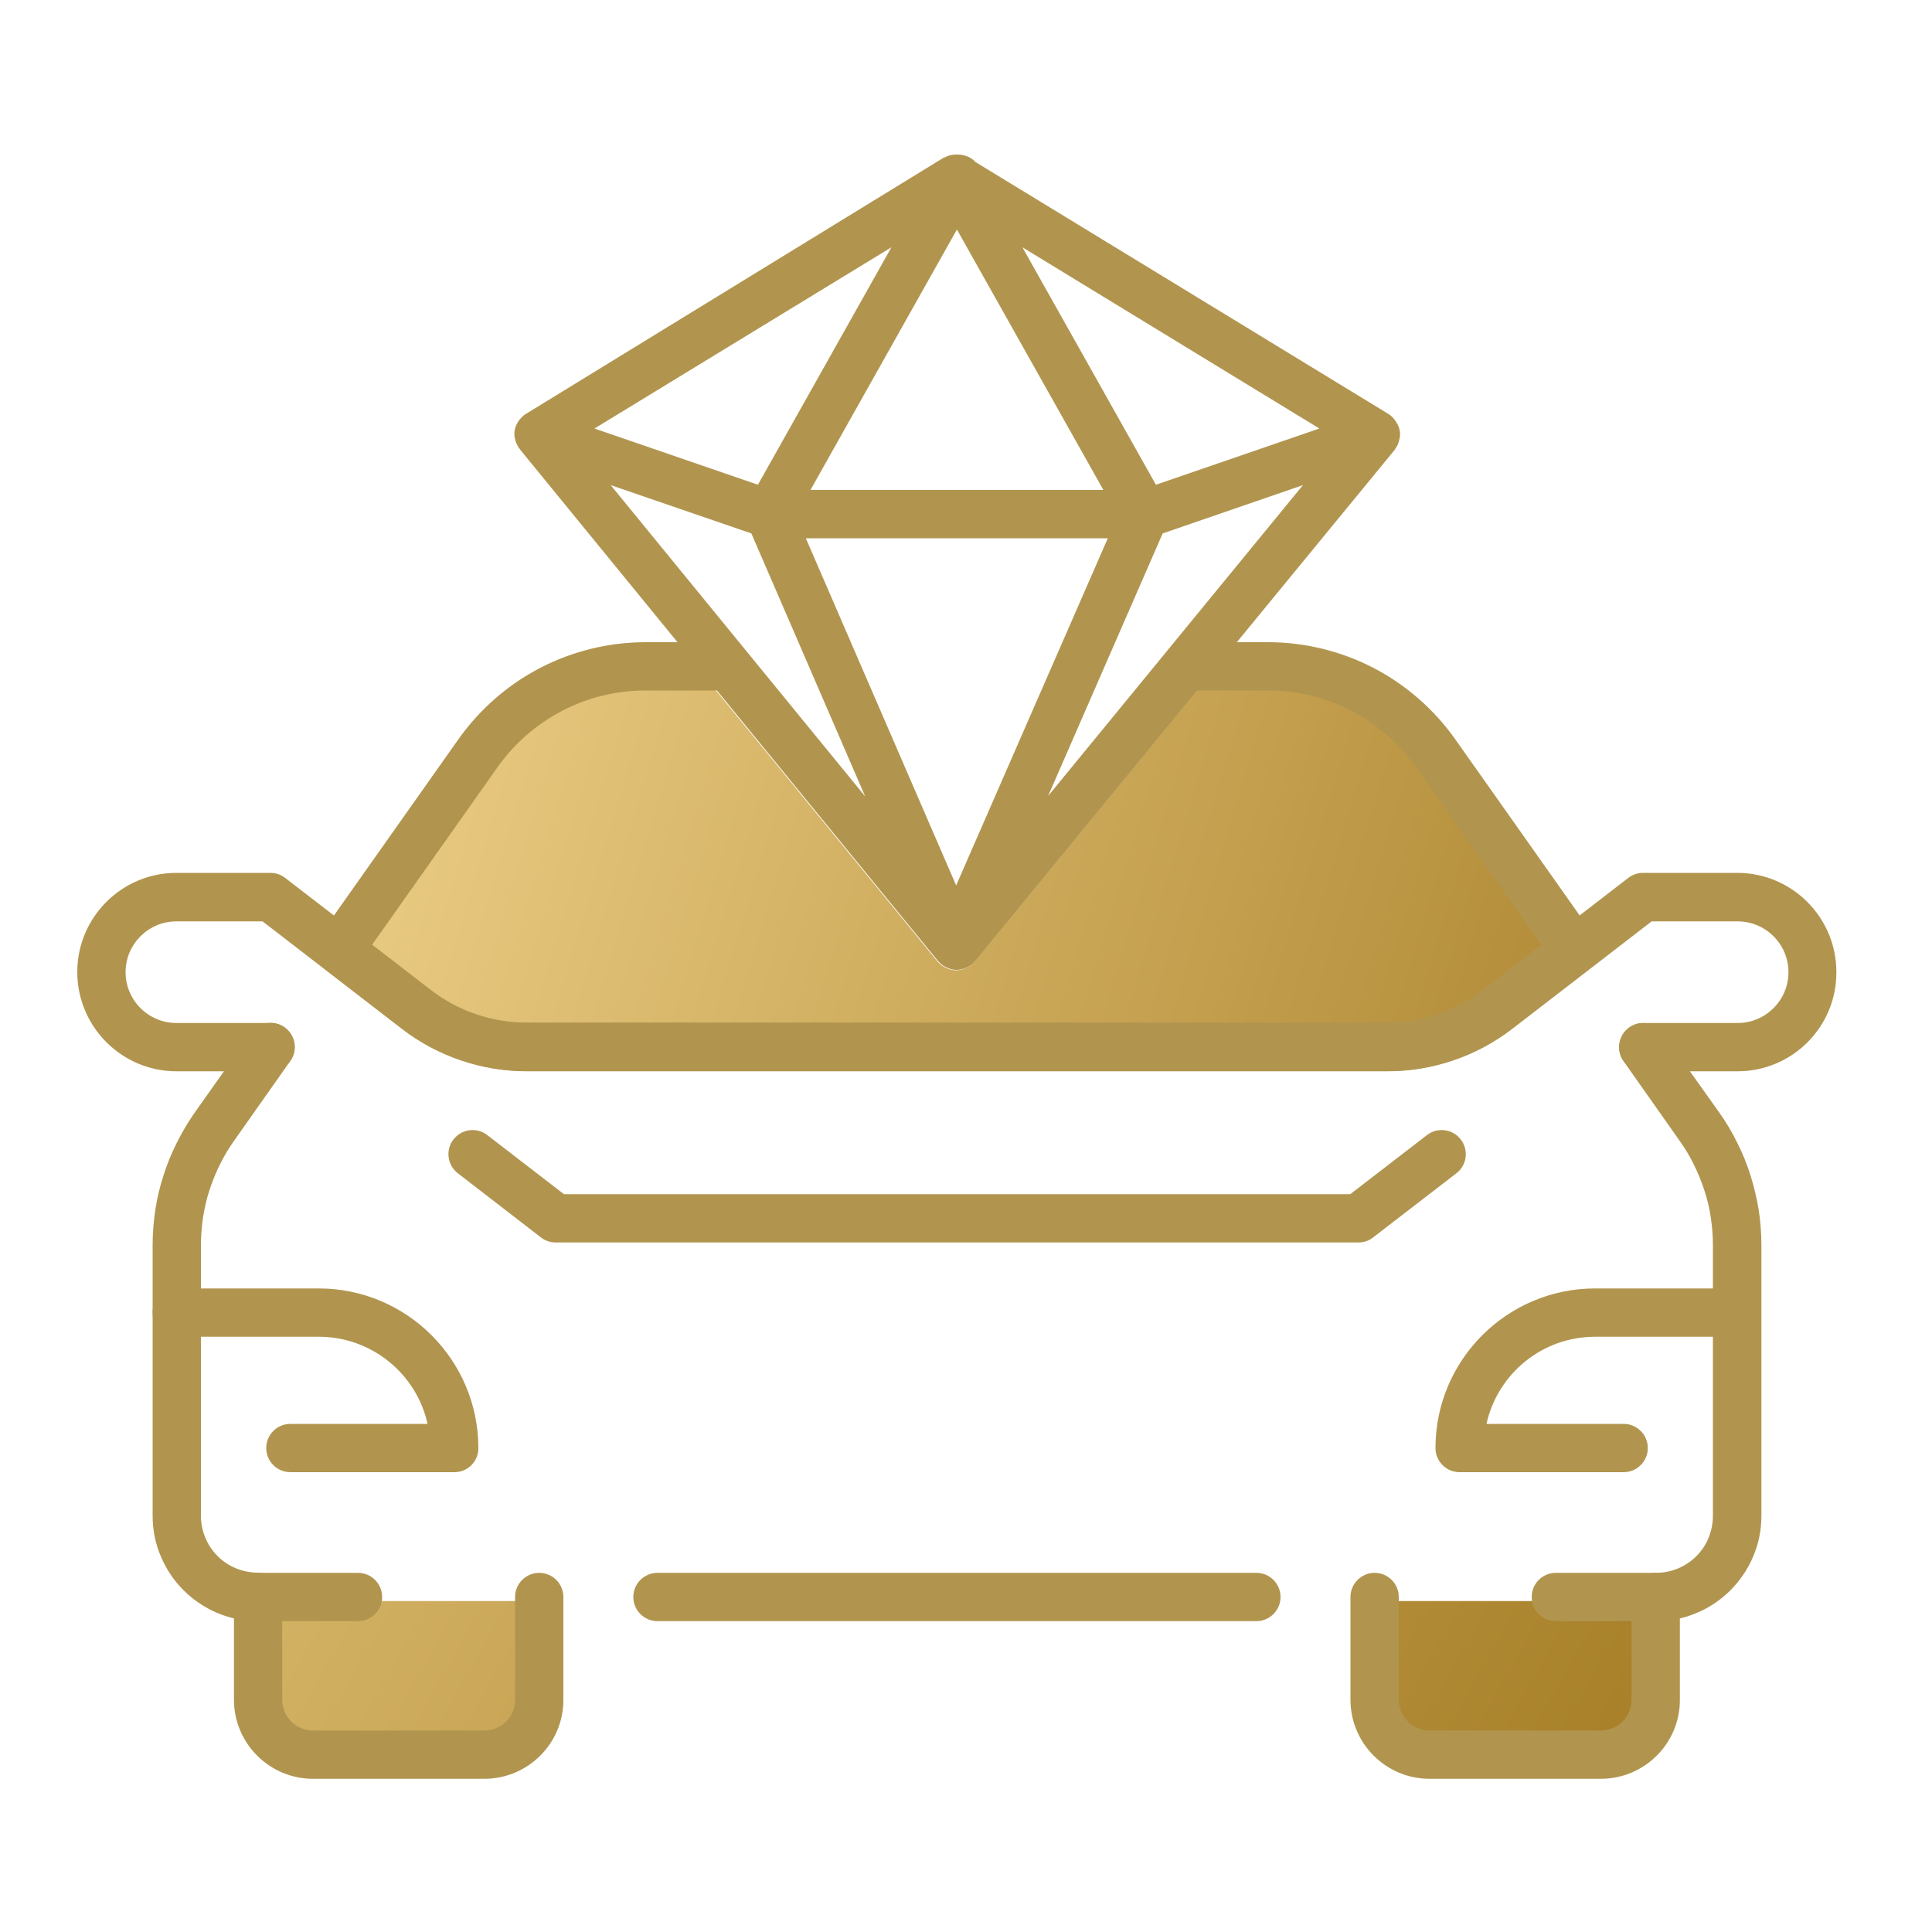 <svg width="100" height="100" viewBox="0 0 100 100" fill="none" xmlns="http://www.w3.org/2000/svg">
<path d="M74.91 39.65C74.09 38.39 72.99 37.36 71.73 36.65C70.47 35.94 69.06 35.57 67.64 35.57H62.09L50.45 49.76C50.45 49.76 50.44 49.76 50.44 49.77C50.43 49.79 50.41 49.8 50.4 49.81C50.34 49.88 50.27 49.93 50.2 49.99C50.17 50.01 50.14 50.03 50.11 50.04C50.04 50.08 49.97 50.11 49.9 50.14C49.87 50.15 49.84 50.16 49.81 50.17C49.7 50.2 49.6 50.22 49.48 50.22C49.37 50.22 49.26 50.2 49.16 50.17C49.13 50.16 49.1 50.15 49.07 50.14C49 50.11 48.93 50.08 48.86 50.04C48.83 50.02 48.8 50.01 48.77 49.99C48.7 49.94 48.63 49.88 48.57 49.81C48.56 49.8 48.54 49.79 48.53 49.77L48.52 49.76L36.93 35.58H32.34C30.92 35.58 29.51 35.95 28.25 36.66C26.99 37.37 25.89 38.4 25.07 39.66L18.7 49.43L21.03 51.37C22.33 52.46 23.96 53.06 25.6 53.06H74.37C76.02 53.06 77.64 52.46 78.94 51.37L81.27 49.43L74.91 39.65Z" fill="url(#paint0_linear_4086_1396)"/>
<path d="M27.04 82.87H12.97V90.3H27.04V82.87Z" fill="url(#paint1_linear_4086_1396)"/>
<path d="M85.8 82.87H71.73V90.3H85.8V82.87Z" fill="url(#paint2_linear_4086_1396)"/>
<path d="M13.36 83.91C12.62 83.91 11.91 83.77 11.23 83.48C10.58 83.2 10 82.81 9.5 82.31C9 81.81 8.6 81.22 8.33 80.57C8.04 79.9 7.9 79.19 7.9 78.45V64.44C7.9 63.84 7.95 63.22 8.04 62.62C8.13 62.02 8.27 61.43 8.46 60.85C8.64 60.27 8.87 59.71 9.14 59.17C9.41 58.63 9.72 58.1 10.07 57.6L12.99 53.47C13.39 52.91 14.17 52.77 14.73 53.17C15.29 53.57 15.43 54.35 15.03 54.91L12.12 59.04C11.84 59.43 11.59 59.85 11.38 60.28C11.17 60.7 10.99 61.15 10.84 61.61C10.69 62.06 10.59 62.53 10.51 63C10.44 63.48 10.4 63.96 10.4 64.44V78.45C10.4 78.85 10.48 79.24 10.63 79.6C10.78 79.95 10.99 80.27 11.26 80.54C11.53 80.81 11.85 81.03 12.2 81.17C12.56 81.32 12.95 81.4 13.35 81.4C14.04 81.4 14.6 81.96 14.6 82.65C14.6 83.34 14.05 83.91 13.36 83.91Z" fill="#B1954F"/>
<path d="M89.94 55.45H85.06C84.37 55.45 83.81 54.89 83.81 54.2C83.81 53.51 84.37 52.95 85.06 52.95H89.94C91.39 52.95 92.57 51.77 92.57 50.32C92.57 48.87 91.39 47.69 89.94 47.69H85.49L78.28 53.25C76.44 54.67 74.15 55.45 71.83 55.45H27.25C24.93 55.45 22.64 54.67 20.8 53.25L13.59 47.69H9.13C7.68 47.69 6.5 48.87 6.5 50.32C6.5 51.77 7.68 52.95 9.13 52.95H14C14.69 52.95 15.25 53.51 15.25 54.2C15.25 54.89 14.69 55.45 14 55.45H9.13C6.3 55.45 4 53.14 4 50.31C4 47.48 6.3 45.18 9.13 45.18H14C14.28 45.18 14.54 45.27 14.76 45.44L22.31 51.26C23.71 52.34 25.46 52.94 27.23 52.94H71.81C73.58 52.94 75.33 52.34 76.73 51.26L84.28 45.44C84.5 45.27 84.77 45.18 85.04 45.18H89.92C92.75 45.18 95.05 47.48 95.05 50.31C95.07 53.14 92.77 55.45 89.94 55.45Z" fill="#B1954F"/>
<path d="M65.03 83.91H34.03C33.34 83.91 32.78 83.35 32.78 82.66C32.78 81.97 33.34 81.41 34.03 81.41H65.03C65.72 81.41 66.28 81.97 66.28 82.66C66.28 83.35 65.72 83.91 65.03 83.91Z" fill="#B1954F"/>
<path d="M85.71 83.91C85.02 83.91 84.46 83.35 84.46 82.66C84.46 81.97 85.02 81.41 85.71 81.41C86.11 81.41 86.5 81.33 86.86 81.18C87.21 81.03 87.53 80.82 87.8 80.55C88.07 80.28 88.29 79.96 88.43 79.61C88.58 79.24 88.66 78.86 88.66 78.46V64.44C88.66 63.96 88.62 63.48 88.55 63.01C88.48 62.54 88.37 62.07 88.22 61.62C88.07 61.16 87.89 60.72 87.68 60.29C87.47 59.86 87.22 59.44 86.94 59.05L84.03 54.92C83.63 54.36 83.77 53.58 84.33 53.18C84.9 52.78 85.67 52.92 86.07 53.48L89 57.6C89.35 58.09 89.66 58.62 89.93 59.17C90.2 59.71 90.43 60.27 90.61 60.85C90.79 61.43 90.93 62.02 91.03 62.62C91.12 63.22 91.17 63.83 91.17 64.44V78.45C91.17 79.19 91.03 79.9 90.74 80.57C90.47 81.22 90.07 81.8 89.57 82.31C89.07 82.81 88.48 83.21 87.83 83.48C87.16 83.77 86.44 83.91 85.71 83.91Z" fill="#B1954F"/>
<path d="M25.07 92.07H16.2C13.94 92.07 12.11 90.23 12.11 87.98V82.66C12.11 81.97 12.67 81.41 13.36 81.41H18.53C19.22 81.41 19.78 81.97 19.78 82.66C19.78 83.35 19.22 83.91 18.53 83.91H14.61V87.98C14.61 88.86 15.32 89.57 16.2 89.57H25.07C25.95 89.57 26.66 88.86 26.66 87.98V82.66C26.66 81.97 27.22 81.41 27.91 81.41C28.6 81.41 29.16 81.97 29.16 82.66V87.98C29.17 90.23 27.33 92.07 25.07 92.07Z" fill="#B1954F"/>
<path d="M82.86 92.07H73.99C71.73 92.07 69.9 90.23 69.9 87.98V82.66C69.9 81.97 70.46 81.41 71.15 81.41C71.84 81.41 72.4 81.97 72.4 82.66V87.98C72.4 88.86 73.11 89.57 73.99 89.57H82.86C83.74 89.57 84.45 88.86 84.45 87.98V83.91H80.53C79.84 83.91 79.28 83.35 79.28 82.66C79.28 81.97 79.84 81.41 80.53 81.41H85.7C86.39 81.41 86.95 81.97 86.95 82.66V87.98C86.96 90.23 85.12 92.07 82.86 92.07Z" fill="#B1954F"/>
<path d="M23.52 76.2H15.03C14.34 76.2 13.78 75.64 13.78 74.95C13.78 74.26 14.34 73.7 15.03 73.7H22.13C21.56 71.12 19.25 69.19 16.5 69.19H9.15C8.46 69.19 7.9 68.63 7.9 67.94C7.9 67.25 8.46 66.69 9.15 66.69H16.5C21.06 66.69 24.76 70.4 24.76 74.95C24.77 75.64 24.21 76.2 23.52 76.2Z" fill="#B1954F"/>
<path d="M84.04 76.2H75.55C74.86 76.2 74.3 75.64 74.3 74.95C74.3 70.39 78.01 66.69 82.56 66.69H89.91C90.6 66.69 91.16 67.25 91.16 67.94C91.16 68.63 90.6 69.19 89.91 69.19H82.56C79.81 69.19 77.51 71.12 76.94 73.7H84.04C84.73 73.7 85.29 74.26 85.29 74.95C85.29 75.64 84.73 76.2 84.04 76.2Z" fill="#B1954F"/>
<path d="M70.31 64.31H28.76C28.48 64.31 28.22 64.22 28 64.05L23.7 60.73C23.15 60.31 23.05 59.52 23.47 58.98C23.89 58.43 24.68 58.33 25.22 58.75L29.19 61.81H69.89L73.86 58.75C74.41 58.33 75.19 58.43 75.61 58.98C76.03 59.53 75.93 60.31 75.38 60.73L71.07 64.05C70.86 64.22 70.59 64.31 70.31 64.31Z" fill="#B1954F"/>
<path d="M71.82 55.44H27.25C24.93 55.44 22.64 54.66 20.8 53.24L16.8 50.15C16.27 49.74 16.16 48.99 16.54 48.44L23.73 38.26C24.82 36.72 26.28 35.44 27.96 34.57C29.64 33.7 31.52 33.24 33.41 33.24H36.95C37.64 33.24 38.2 33.8 38.2 34.49C38.2 35.18 37.64 35.74 36.95 35.74H33.4C31.91 35.74 30.42 36.1 29.1 36.79C27.78 37.48 26.62 38.48 25.76 39.7L19.26 48.9L22.31 51.25C23.71 52.33 25.46 52.93 27.23 52.93H71.81C73.58 52.93 75.33 52.33 76.73 51.25L79.78 48.9L73.28 39.7C72.42 38.48 71.27 37.48 69.94 36.79C68.62 36.1 67.13 35.74 65.64 35.74H61.81C61.12 35.74 60.56 35.18 60.56 34.49C60.56 33.8 61.12 33.24 61.81 33.24H65.64C67.53 33.24 69.41 33.7 71.09 34.57C72.77 35.44 74.23 36.72 75.32 38.26L82.51 48.44C82.9 48.99 82.78 49.74 82.25 50.15L78.25 53.24C76.44 54.66 74.15 55.44 71.82 55.44Z" fill="#B1954F"/>
<path d="M72.38 22.92C72.41 22.85 72.43 22.77 72.44 22.69C72.44 22.67 72.45 22.65 72.46 22.63C72.46 22.62 72.46 22.61 72.46 22.6C72.47 22.5 72.47 22.39 72.45 22.29C72.42 22.13 72.36 21.99 72.27 21.85C72.25 21.82 72.23 21.79 72.21 21.76C72.12 21.63 72.01 21.52 71.87 21.43L50.48 8.38C50.47 8.37 50.46 8.35 50.45 8.34C50.21 8.11 49.9 8.01 49.59 8C49.53 8 49.47 8 49.41 8C49.36 8 49.32 8.01 49.27 8.02C49.19 8.03 49.12 8.05 49.04 8.08C49 8.1 48.95 8.12 48.91 8.14C48.89 8.15 48.86 8.16 48.83 8.17L27.21 21.43C27.07 21.51 26.97 21.63 26.87 21.75C26.85 21.78 26.83 21.81 26.81 21.84C26.73 21.97 26.66 22.12 26.64 22.27C26.62 22.37 26.62 22.48 26.63 22.58C26.63 22.59 26.63 22.6 26.63 22.61C26.63 22.63 26.64 22.65 26.65 22.67C26.66 22.75 26.68 22.82 26.71 22.9C26.72 22.93 26.73 22.96 26.75 22.99C26.79 23.07 26.83 23.15 26.89 23.22C26.9 23.23 26.91 23.25 26.92 23.26C26.92 23.26 26.92 23.26 26.92 23.27L48.55 49.74C48.55 49.74 48.56 49.74 48.56 49.75C48.57 49.76 48.59 49.77 48.6 49.79C48.66 49.86 48.73 49.92 48.8 49.97C48.83 49.99 48.86 50.01 48.89 50.02C48.96 50.06 49.03 50.09 49.1 50.12C49.13 50.13 49.16 50.14 49.19 50.15C49.29 50.18 49.4 50.2 49.51 50.2C49.62 50.2 49.73 50.18 49.84 50.15C49.87 50.14 49.9 50.13 49.93 50.12C50 50.09 50.07 50.06 50.14 50.02C50.17 50 50.2 49.99 50.23 49.97C50.3 49.92 50.37 49.86 50.43 49.79C50.44 49.78 50.46 49.76 50.47 49.75C50.47 49.75 50.48 49.75 50.48 49.74L72.2 23.27C72.2 23.27 72.2 23.27 72.2 23.26C72.21 23.24 72.22 23.23 72.23 23.21C72.28 23.14 72.33 23.06 72.36 22.99C72.36 22.98 72.37 22.95 72.38 22.92ZM68.29 22.18L59.83 25.09L52.92 12.8L68.29 22.18ZM46.14 12.8L39.23 25.09L30.77 22.18L46.14 12.8ZM41.95 25.36L49.53 11.88L57.11 25.36H41.95ZM57.34 27.86L49.49 45.83L41.71 27.86H57.34ZM38.89 27.61L44.78 41.22L31.61 25.11L38.89 27.61ZM60.18 27.61L67.44 25.11L54.25 41.2L60.18 27.61Z" fill="#B1954F"/>
<defs>
<linearGradient id="paint0_linear_4086_1396" x1="25.43" y1="-13.904" x2="113.755" y2="12.835" gradientUnits="userSpaceOnUse">
<stop stop-color="#F2D58E"/>
<stop offset="1" stop-color="#A17820"/>
</linearGradient>
<linearGradient id="paint1_linear_4086_1396" x1="14.755" y1="-10.8" x2="119.621" y2="49.175" gradientUnits="userSpaceOnUse">
<stop stop-color="#F2D58E"/>
<stop offset="1" stop-color="#A17820"/>
</linearGradient>
<linearGradient id="paint2_linear_4086_1396" x1="14.749" y1="-10.8" x2="119.615" y2="49.175" gradientUnits="userSpaceOnUse">
<stop stop-color="#F2D58E"/>
<stop offset="1" stop-color="#A17820"/>
</linearGradient>
</defs>
</svg>
